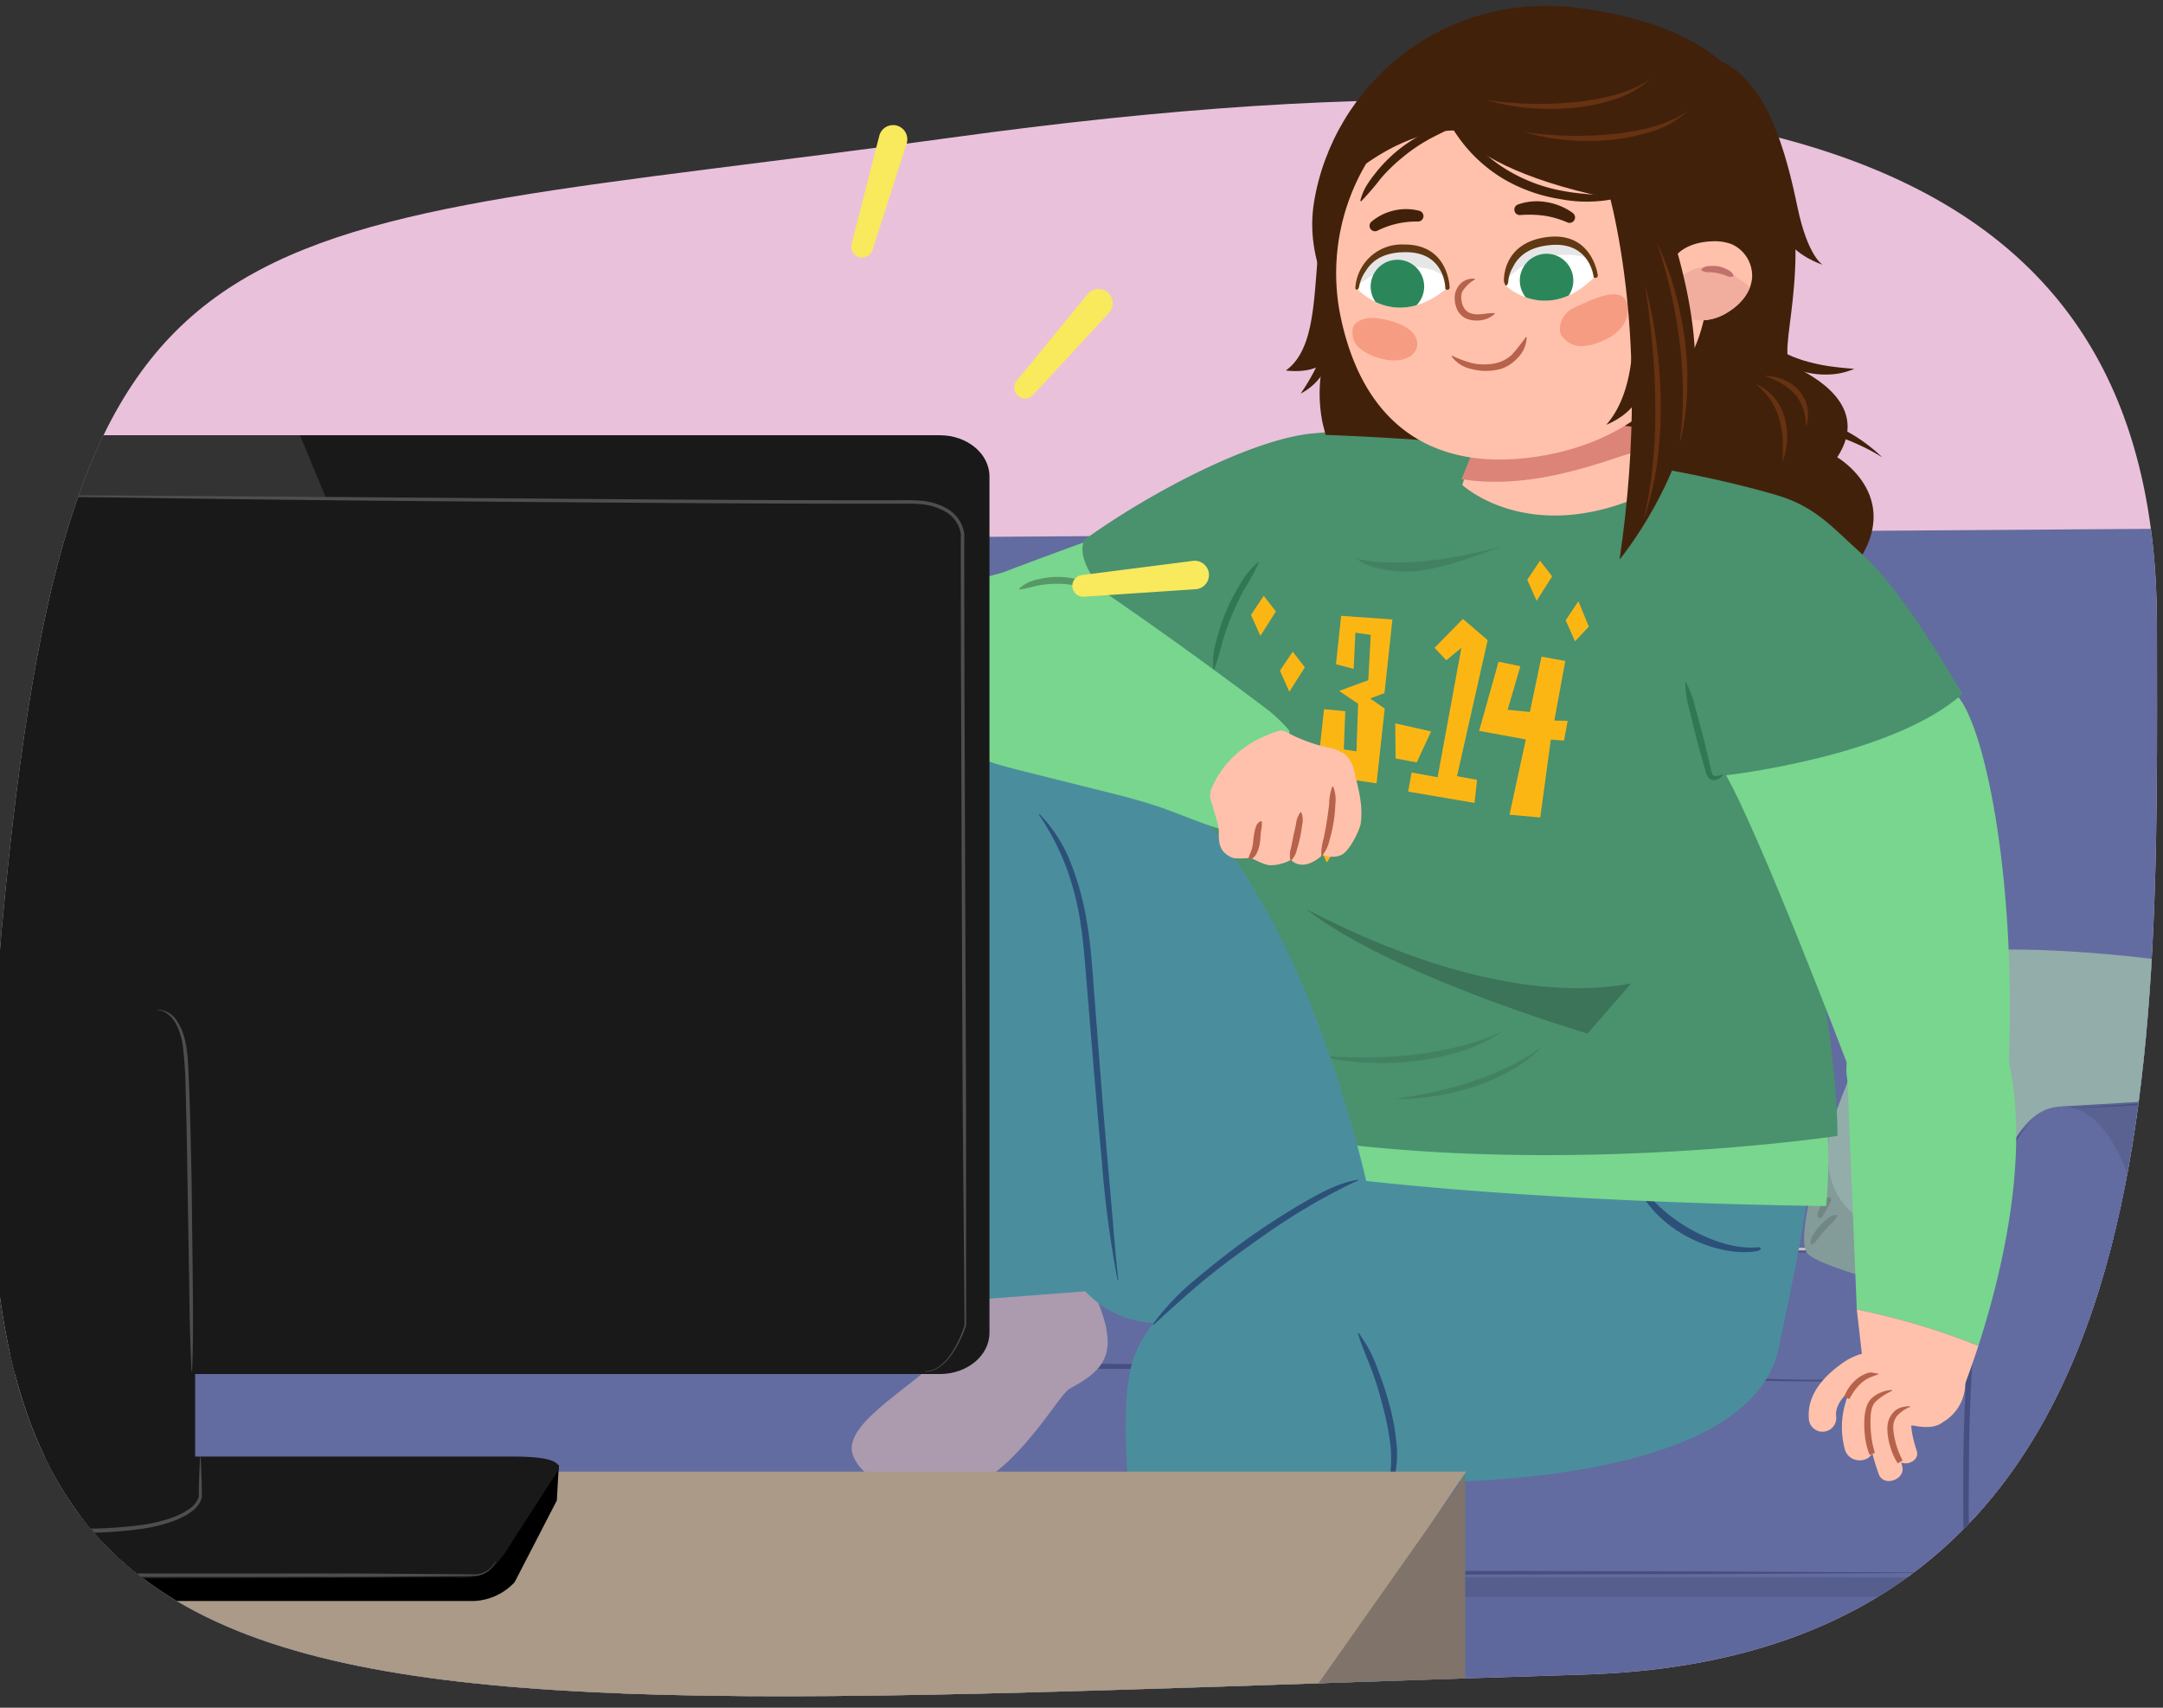 <svg xmlns="http://www.w3.org/2000/svg" xmlns:xlink="http://www.w3.org/1999/xlink" width="380" height="300" viewBox="0 0 380 300"><rect x="0" y="0" width="380" height="300" fill="#333333" stroke="none"/><defs><clipPath id="a"><path d="M378.941,109.941c0,76.9,3.685,181.018-100.647,184.235C37.941,301.588-15.006,314.19,1,156,13.588,31.588,40.093,41.7,167.118,24.176,320.647,3,378.941,33.044,378.941,109.941Z" fill="none"/></clipPath><clipPath id="b"><path d="M463.892,92.316,50.714,95.14C11.419,97.011,16.778,219.486,16.778,219.486l435.524-.432Z" fill="#626ca0"/></clipPath><clipPath id="c"><path d="M414.84,178.38c-9.044-9.044-67.1-14.629-76.746-9.806S313.9,215.96,317.518,220.181s58.132,17.285,69.587,10.05S423.883,187.424,414.84,178.38Z" fill="#92adaa"/></clipPath><clipPath id="d"><path d="M294.094,53.955a5.853,5.853,0,0,0,4.617,2.335,9.06,9.06,0,0,0,4.945-1.514c2.181-1.353,4.073-3.567,4.165-6.227a6.074,6.074,0,0,0-3.545-5.628A8.352,8.352,0,0,0,300.7,42.4c-2.881.1-6.069,1.213-7.133,3.953Z" fill="none"/></clipPath><clipPath id="e"><path d="M264.621,50.279s7.343,6.811,15.706-1.819c0,0-.78-6.6-8.187-5.963C264.639,43.145,264.621,50.279,264.621,50.279Z" fill="#fff"/></clipPath><clipPath id="f"><path d="M238.486,50.767s6.614,7.521,15.809-.216c0,0-.1-6.647-7.538-6.763C239.229,43.671,238.486,50.767,238.486,50.767Z" fill="#fff"/></clipPath></defs><g clip-path="url(#a)"><rect x="-191.899" y="-44.463" width="720.305" height="311.979" transform="translate(336.507 223.053) rotate(-180)" fill="#eac1da"/><rect x="-190.693" y="217.486" width="718.775" height="129.991" transform="translate(337.389 564.963) rotate(-180)" fill="#d1baca"/><path d="M463.892,92.316,50.714,95.14C11.419,97.011,16.778,219.486,16.778,219.486l435.524-.432Z" fill="#626ca0"/><g clip-path="url(#b)"><path d="M565.567,210.523c-131.209-23.58-237.529-10.516-365.67,26.254" fill="none" stroke="#515c91" stroke-miterlimit="10" stroke-width="0.489"/></g><path d="M16.5,177.679c-17.847,0-64.692,12.141-64.692,12.141L-38.1,266.9l67.547-46.364S27.848,177.679,16.5,177.679Z" fill="#596291"/><path d="M28.924,219.921-20.527,233.2c-10.59,2.844-8.174,43.939-8.174,43.939L418.825,281l35.015-61.514Z" fill="#626ca0"/><polygon points="-27.562 326.308 355.551 326.28 355.99 277.136 -31.609 275.737 -45.104 299.768 -27.562 326.308" fill="#5f689c"/><polygon points="29.997 220.334 67.724 220.036 105.451 219.894 180.904 219.618 256.359 219.676 294.086 219.709 331.813 219.9 294.086 220.199 256.36 220.341 180.906 220.616 105.452 220.557 67.725 220.523 29.997 220.334" fill="#474f80"/><path d="M81.505,159.2a4.606,4.606,0,0,0,.926,2.785,2.97,2.97,0,0,0,2.466,1.205,2.854,2.854,0,0,0,2.173-1.414,4.975,4.975,0,0,0,0-5.151,2.858,2.858,0,0,0-2.172-1.413,2.974,2.974,0,0,0-2.466,1.2A4.609,4.609,0,0,0,81.505,159.2Zm0,0a5.254,5.254,0,0,1,.812-2.867,3.344,3.344,0,0,1,2.58-1.624,3.483,3.483,0,0,1,2.872,1.413,5.157,5.157,0,0,1,0,6.154A3.486,3.486,0,0,1,84.9,163.69a3.34,3.34,0,0,1-2.579-1.621A5.251,5.251,0,0,1,81.505,159.2Z" fill="#474f80"/><path d="M83.065,151.88c-1.412-1.341-2.655-2.75-3.943-4.133-1.265-1.4-2.559-2.765-3.769-4.292a18.924,18.924,0,0,1,7.712,8.425Z" fill="#474f80"/><path d="M91.551,152.167a14.238,14.238,0,0,1,8.131-8.173c-1.459,1.334-2.887,2.572-4.221,3.931C94.107,149.265,92.876,150.7,91.551,152.167Z" fill="#474f80"/><path d="M92.314,164.994a10.43,10.43,0,0,1,6.037,6.381c-1.1-1.054-2.038-2.13-3.04-3.17C94.33,167.146,93.307,166.15,92.314,164.994Z" fill="#474f80"/><path d="M81.935,163.971c-.977,1.151-1.944,2.165-2.841,3.267-.918,1.084-1.739,2.219-2.694,3.388a9.1,9.1,0,0,1,5.535-6.655Z" fill="#474f80"/><path d="M332.453,159.2a4.612,4.612,0,0,0,.925,2.785,2.973,2.973,0,0,0,2.466,1.205,2.855,2.855,0,0,0,2.174-1.414,4.972,4.972,0,0,0,0-5.151,2.855,2.855,0,0,0-2.172-1.413,2.973,2.973,0,0,0-2.465,1.2A4.6,4.6,0,0,0,332.453,159.2Zm0,0a5.254,5.254,0,0,1,.812-2.867,3.344,3.344,0,0,1,2.579-1.624,3.485,3.485,0,0,1,2.873,1.413,5.155,5.155,0,0,1,0,6.154,3.483,3.483,0,0,1-2.871,1.411,3.34,3.34,0,0,1-2.579-1.621A5.25,5.25,0,0,1,332.453,159.2Z" fill="#474f80"/><path d="M333.162,151.88c-1.413-1.341-2.655-2.75-3.943-4.133-1.266-1.4-2.56-2.765-3.769-4.292a18.939,18.939,0,0,1,7.712,8.425Z" fill="#474f80"/><path d="M341.648,152.167a14.238,14.238,0,0,1,8.131-8.173c-1.46,1.334-2.887,2.572-4.221,3.931C344.2,149.265,342.973,150.7,341.648,152.167Z" fill="#474f80"/><path d="M342.411,164.994a10.432,10.432,0,0,1,6.036,6.381c-1.1-1.054-2.038-2.13-3.04-3.17C344.426,167.146,343.4,166.15,342.411,164.994Z" fill="#474f80"/><path d="M332.031,163.971c-.976,1.151-1.943,2.165-2.841,3.267-.918,1.084-1.738,2.219-2.694,3.388a9.1,9.1,0,0,1,5.535-6.655Z" fill="#474f80"/><path d="M205.284,159.2a4.6,4.6,0,0,0,.925,2.785,2.973,2.973,0,0,0,2.466,1.205,2.857,2.857,0,0,0,2.174-1.414,4.978,4.978,0,0,0,0-5.151,2.857,2.857,0,0,0-2.172-1.413,2.974,2.974,0,0,0-2.466,1.2A4.608,4.608,0,0,0,205.284,159.2Zm0,0a5.253,5.253,0,0,1,.811-2.867,3.344,3.344,0,0,1,2.58-1.624,3.485,3.485,0,0,1,2.873,1.413,5.155,5.155,0,0,1,0,6.154,3.484,3.484,0,0,1-2.871,1.411,3.34,3.34,0,0,1-2.579-1.621A5.242,5.242,0,0,1,205.284,159.2Z" fill="#474f80"/><path d="M206.115,151.88c-1.413-1.341-2.655-2.75-3.943-4.133-1.265-1.4-2.56-2.765-3.769-4.292a18.939,18.939,0,0,1,7.712,8.425Z" fill="#474f80"/><path d="M214.6,152.167a14.238,14.238,0,0,1,8.131-8.173c-1.46,1.334-2.887,2.572-4.221,3.931C217.156,149.265,215.926,150.7,214.6,152.167Z" fill="#474f80"/><path d="M215.364,164.994a10.432,10.432,0,0,1,6.036,6.381c-1.1-1.054-2.038-2.13-3.04-3.17C217.38,167.146,216.356,166.15,215.364,164.994Z" fill="#474f80"/><path d="M204.984,163.971c-.976,1.151-1.943,2.165-2.84,3.267-.919,1.084-1.739,2.219-2.695,3.388a9.1,9.1,0,0,1,5.535-6.655Z" fill="#474f80"/><path d="M414.84,178.38c-9.044-9.044-67.1-14.629-76.746-9.806S313.9,215.96,317.518,220.181s58.132,17.285,69.587,10.05S423.883,187.424,414.84,178.38Z" fill="#92adaa"/><g clip-path="url(#c)"><path d="M312.683,208.588a28.885,28.885,0,0,1,0-11.872c1.123-5.756,9.918-3.319,8.8,2.425-.871,4.463-.28,9.53,2.94,12.972a11.853,11.853,0,0,0,1.187,1.094,70.026,70.026,0,0,0,16.314,1.979c6.979.148,14.223.3,21.221-.693a38.506,38.506,0,0,1,8.988-1.821c5.257-.316,6.02,7.524,1.212,8.959a61.45,61.45,0,0,1-9.211,1.946,6.211,6.211,0,0,1,2.577,4.674c.35,2.619-2.387,4.332-4.561,4.561a69.133,69.133,0,0,1-52.09-16.529C306.947,213.619,309.379,209.189,312.683,208.588Z" fill="#36403f" opacity="0.16"/><path d="M338.725,169.547c.67.2.826.651,1.1,1.046s.5.812.735,1.224c.216.424.434.847.623,1.286a2.023,2.023,0,0,1,.282,1.49l-.126.075c-.623-.19-.824-.633-1.089-1.036s-.508-.821-.749-1.239c-.221-.43-.446-.856-.637-1.3a1.852,1.852,0,0,1-.271-1.479Z" fill="#728784"/><path d="M318.108,218.581a2.3,2.3,0,0,1,.507-1.761,9.22,9.22,0,0,1,2.39-2.683,2.383,2.383,0,0,1,1.684-.715l.082.121a3.224,3.224,0,0,1-1.06,1.4c-.388.4-.774.8-1.131,1.219-.376.406-.722.838-1.073,1.271s-.571.935-1.269,1.215Z" fill="#728784"/><path d="M343.47,171.859c-.585.116-.766-.143-1.06-.3l-.835-.492c-.27-.176-.551-.332-.829-.5s-.585-.246-.775-.782l.043-.14a1.113,1.113,0,0,1,1.166-.059,5.5,5.5,0,0,1,1.012.447,5.406,5.406,0,0,1,.879.671c.254.262.595.457.5,1.057Z" fill="#728784"/><path d="M321.629,210.436c.165.576-.087.786-.231,1.094l-.461.88-.491.864c-.168.293-.248.6-.787.792l-.14-.045a1.142,1.142,0,0,1-.059-1.168,6.171,6.171,0,0,1,.418-1.018,5.979,5.979,0,0,1,.622-.908c.244-.27.408-.621,1.015-.584Z" fill="#728784"/></g><polygon points="345.378 276.288 298.749 276.531 252.12 276.62 158.863 276.787 65.605 276.621 18.976 276.533 -27.653 276.288 18.976 276.044 65.605 275.956 158.863 275.789 252.12 275.957 298.749 276.045 345.378 276.288" fill="#474f80"/><path d="M345.606,237.258a2.42,2.42,0,0,1-.951,1.762,7.052,7.052,0,0,1-1.775,1.042,21.093,21.093,0,0,1-3.957,1.157,66.411,66.411,0,0,1-8.183,1.039c-5.489.4-11,.446-16.5.387-11-.145-21.991-.752-32.955-1.691h.023l-74.276-.415c-24.758-.136-49.517-.253-74.275-.524l-74.273-.7c-24.758-.195-49.515-.535-74.273-.86,24.76.046,49.519.076,74.277.251l74.276.414c24.759.1,49.517.353,74.275.587l74.273.7h.024c5.469.5,10.954.878,16.439,1.211s10.977.587,16.471.707,10.994.115,16.478-.228a66.431,66.431,0,0,0,8.179-.957,21.087,21.087,0,0,0,3.956-1.116,7.042,7.042,0,0,0,1.778-1.02A2.412,2.412,0,0,0,345.606,237.258Z" fill="#474f80"/><path d="M459.885,318.547l-78.344,7.761-10.517-.011-8.738-131.939,68.524-3.965s-1.7-100.8,33.979-97.972c13.633-.505,4.9,179.094,2.853,218.016A8.606,8.606,0,0,1,459.885,318.547Z" fill="#596291"/><path d="M352.7,326.308l23.507.026a5.575,5.575,0,0,0,5.585-5.341c1.023-24.7,3.826-126.553-19.5-126.6-23.686-.052-16.144,105-14.243,127.646A4.665,4.665,0,0,0,352.7,326.308Z" fill="#626ca0"/><polygon points="345.545 277.136 -27.653 277.136 -27.653 280.527 345.782 280.527 345.545 277.136" fill="#1f2233" opacity="0.15"/><path d="M358.2,195.971a11.406,11.406,0,0,0-2.877,2.794,20.35,20.35,0,0,0-2.072,3.44,42.756,42.756,0,0,0-2.721,7.562,107.444,107.444,0,0,0-2.869,15.849,306.449,306.449,0,0,0-1.745,32.223c-.151,10.767.1,21.538.478,32.3q.276,8.076.714,16.146c.256,5.382.6,10.76.931,16.14-1.1-10.725-1.869-21.483-2.414-32.253s-.781-21.558-.707-32.348a286.738,286.738,0,0,1,1.983-32.306,107.111,107.111,0,0,1,3.16-15.888,43.187,43.187,0,0,1,2.955-7.548A15.152,15.152,0,0,1,358.2,195.971Z" fill="#474f80"/><path d="M29.442,220.533c-.2-1.948-.372-3.893-.6-5.834-.2-1.942-.42-3.882-.671-5.817-.5-3.87-1.017-7.736-1.765-11.557a74.508,74.508,0,0,0-2.836-11.287,22.939,22.939,0,0,0-2.492-5.2,6.24,6.24,0,0,0-4.573-3.157,4.953,4.953,0,0,1,2.808.82,9.571,9.571,0,0,1,1.174.928c.326.373.694.72.988,1.121a23.293,23.293,0,0,1,2.815,5.219,66.592,66.592,0,0,1,3.1,11.375c.671,3.868,1.208,7.755,1.544,11.659S29.474,216.617,29.442,220.533Z" fill="#474f80"/><path d="M362.286,194.8c11.414-.777,22.826-1.593,34.244-2.3l17.125-1.1,17.128-1.026-.429.463q-.108-14.034,1-28.015a253.291,253.291,0,0,1,3.653-27.8,135.443,135.443,0,0,1,3.332-13.63,81.513,81.513,0,0,1,5.086-13.082A35.221,35.221,0,0,1,451.784,97.1a18.818,18.818,0,0,1,6.085-3.456,16.979,16.979,0,0,1,6.92-.784,16.914,16.914,0,0,0-6.871.927,18.6,18.6,0,0,0-5.937,3.544,35.965,35.965,0,0,0-8.057,11.236c-4.05,8.381-6.3,17.507-8.072,26.625a252.555,252.555,0,0,0-3.528,27.708c-.683,9.289-1.114,18.616-1.058,27.924l0,.439-.432.024-17.133.956-17.137.887C385.143,193.746,373.713,194.251,362.286,194.8Z" fill="#474f80"/><path d="M166.765,224.176c.706,1.765,4.588,5.648.353,12s-19.412,13.412-17.294,19.412,14.117,9.53,22.235,4.941,14.022-15.576,15.882-16.588c6.706-3.647,9.53-6.706,2.824-19.765S166.765,224.176,166.765,224.176Z" fill="#ac9aaf"/><path d="M173.688,155.407s-.811-9.182-27.886-12.324c7.511-9.921,26.971-15.7,40.036-11.284,39.637,13.415,55.642,82.476,55.642,82.476-52.595,42.394-57.625-2.557-57.625-2.557a116.182,116.182,0,0,1,4.684-12.347l-31.424-1.008c-1.738-8.309-8.786-30.328-11.1-42.257C157.348,158.193,173.688,155.407,173.688,155.407Z" fill="#4a8e9e"/><path d="M330.711,80.365s-8.807-5.835-18.347-5.394l2.385-1.945S322.638,72.66,330.711,80.365Z" fill="#42210b"/><path d="M209.506,326.8c-2.425-9.5-16.606-73.857-10-89.15,8.494-19.671,51.844-36.5,51.844-36.5l66.266-10.671c2.31,13.531-1.679,29.338-5.112,46.236-5.324,26.207-68.243,23.651-68.243,23.651s.266,53.952,2.024,66.511C240.845,328.4,234.767,329.1,209.506,326.8Z" fill="#4a8e9e"/><circle cx="179.68" cy="117.569" r="16.696" fill="#78d68e"/><path d="M170.133,102.937s4.811-2.064,24.459-9.187c-1.812,5.75-4.685,20.627,6.88,36.515-14.238,3.811-21.792,4-21.792,4Z" fill="#78d68e"/><path d="M190.409,94.894c11.776-8.506,29.78-17.845,40.315-18.761a135.933,135.933,0,0,1,39.912,2.247s-2.418,25.864-37.141,40.64c-12.889,5.484-16.114,1.733-24.519,3.983C197.412,107.115,188.6,100.644,190.409,94.894Z" fill="#4a916e"/><path d="M233.673,52.654c-.1,1.549-.231,3.021-.425,4.471a31.739,31.739,0,0,1-.89,4.224c-.177.692-.437,1.352-.672,2.026-.122.335-.29.648-.421.982l-.21.5-.247.477a35.221,35.221,0,0,1-2.313,3.811,10.378,10.378,0,0,0,3.558-3.024,12.231,12.231,0,0,0,2.119-4.247,14.373,14.373,0,0,0,.542-4.683A11.919,11.919,0,0,0,233.673,52.654Z" fill="#42210b"/><path d="M312.9,27c6.231,19.876-1.4,35.656,2.039,37.272s13.821,6.929,7.829,16.057c0,0,14.381,8.365,0,22.728s-49.358-18.393-49.358-18.393Z" fill="#42210b"/><path d="M286.644,205.8c-.138-.491.333-.578.5-.116,2.893,7.794,14.6,14.2,21.633,13.419.8-.088.713.543-.073.683C301.7,221.028,289.515,216.017,286.644,205.8Z" fill="#2d5078"/><path d="M201.726,190.484l119.1,4.386a96.319,96.319,0,0,1,0,16.993s-89.812-.677-122.073-12.167Z" fill="#78d68e"/><path d="M326.425,117.569s-3.99,27.518-8.254,45.487c0,0,4.553,20.486,4.644,36.493,0,0-73.236,11-124.706-6.726,0-5.919,1.375-20.065,4.836-36.819,4.709-22.79,10.99-33.97,10.99-33.97a101.761,101.761,0,0,1,2.475-28.962" fill="#4a916e"/><path d="M221.156,98.858a41.79,41.79,0,0,1-2.471,4.507,46.238,46.238,0,0,0-2.209,4.58,45.6,45.6,0,0,0-1.718,4.787,47.381,47.381,0,0,1-1.473,4.924l-.145-.02a14.159,14.159,0,0,1,.583-5.186,35.521,35.521,0,0,1,1.641-4.97,35.074,35.074,0,0,1,2.386-4.659,13.682,13.682,0,0,1,3.29-4.053Z" fill="#327753"/><path d="M233.774,31.864c-4.081,12.689-.685,28.026-7.876,33.223,0,0,4.4.634,6.493-1.279a25.941,25.941,0,0,0,0,10.669c1.3,4.994,4.451,16.533-1.5,22.76,0,0,31.375.179,31.167-1.2s-.777-19.758-.777-19.758L241.319,36.619Z" fill="#42210b"/><path d="M343.475,121.854c4.843,4.2,10.742,30.935,9.457,64.69l-28.487.13s-15.1-39.689-21.212-50.483C306.111,130.712,331.259,132.92,343.475,121.854Z" fill="#78d68e"/><path d="M229.943,81.605c1.286-3.156-.231-5.313,3.175-5.193,13.208.466,51.525,2.553,78.91,10.536,6.971,2.032,9.924,5.758,15.2,10.488,7.723,6.921,17.045,23.961,17.571,24.418-12.216,11.066-41.566,14.337-41.566,14.337s-3.074-8.067-8.017-10.329l-30.255,16.184-48.432-27.517Z" fill="#4a916e"/><path d="M296.2,119.868a18.138,18.138,0,0,1,1.666,4.587c.447,1.558.858,3.126,1.273,4.693.393,1.573.787,3.145,1.149,4.725l.278,1.184a3.808,3.808,0,0,0,.286.973.631.631,0,0,0,.653.287,4.454,4.454,0,0,0,1.122-.261l.082.121a2.682,2.682,0,0,1-1.055.786,1.5,1.5,0,0,1-.782.079,1.379,1.379,0,0,1-.754-.448,3.425,3.425,0,0,1-.541-1.293l-.329-1.169c-.447-1.557-.86-3.121-1.277-4.685-.393-1.57-.791-3.139-1.152-4.718a18.235,18.235,0,0,1-.76-4.823Z" fill="#327753"/><g opacity="0.2"><path d="M229.49,159.718c7.437,5.816,19.63,11.233,30.053,15.216,10.6,4.053,19.359,6.623,19.359,6.623l7.675-8.808C278.075,174.441,259.119,175.126,229.49,159.718Z"/></g><path d="M324.725,185.367a5.875,5.875,0,0,1,1.658-2.477c.662-.731,1.376-1.413,2.107-2.076a28.206,28.206,0,0,1,2.32-1.84,6.127,6.127,0,0,1,2.665-1.335l.08.123a8.641,8.641,0,0,1-2.089,2.06c-.735.621-1.467,1.243-2.176,1.893-.727.629-1.431,1.285-2.139,1.937a8.07,8.07,0,0,1-2.313,1.809Z" fill="#569966"/><polygon points="263.268 116.244 259.856 128.394 268.06 129.9 265.192 143.121 270.592 143.608 272.456 129.928 274.774 130.094 275.41 126.632 273.07 126.58 274.992 116.116 270.818 115.35 268.774 125.069 264.862 124.695 267.104 117.035 263.268 116.244" fill="#fcb614"/><polygon points="234.705 116.689 235.615 108.188 244.626 108.818 243.228 121.754 240.713 122.705 243.271 124.479 241.837 137.614 231.366 136.061 232.604 124.584 236.34 124.944 236.086 131.658 238.307 131.985 238.594 123.62 235.257 121.377 240.384 119.494 240.813 111.533 238.114 111.145 237.814 117.51 234.705 116.689" fill="#fcb614"/><polygon points="245.117 127.075 245.179 133.246 248.894 133.928 251.413 128.493 245.117 127.075" fill="#fcb614"/><polygon points="257.01 108.729 252.022 113.802 254.085 115.998 256.738 113.803 252.562 136.543 248 135.705 247.384 139.062 259.054 141.049 259.488 136.997 255.972 136.352 261.356 112.463 257.01 108.729" fill="#fcb614"/><path d="M325.762,64.791c-1.547-.114-3.018-.261-4.466-.469a31.88,31.88,0,0,1-4.214-.933c-.691-.185-1.348-.45-2.02-.693-.333-.125-.645-.3-.977-.431l-.494-.214-.475-.252a35.1,35.1,0,0,1-3.787-2.352,10.385,10.385,0,0,0,2.988,3.589,12.218,12.218,0,0,0,4.225,2.161,14.361,14.361,0,0,0,4.677.59A11.9,11.9,0,0,0,325.762,64.791Z" fill="#42210b"/><polygon points="276.707 112.661 275.055 108.971 277.298 105.621 279.122 110.077 276.707 112.661" fill="#fcb614"/><polygon points="269.961 105.541 268.31 101.852 270.552 98.501 272.689 101.254 269.961 105.541" fill="#fcb614"/><polygon points="233.085 151.542 231.434 147.852 233.676 144.502 235.814 147.254 233.085 151.542" fill="#fcb614"/><polygon points="226.512 121.517 224.861 117.827 227.103 114.477 229.24 117.229 226.512 121.517" fill="#fcb614"/><polygon points="221.426 111.706 219.775 108.016 222.017 104.666 224.154 107.418 221.426 111.706" fill="#fcb614"/><path d="M263.681,95.939s-10.81,4.757-17.152,4.473-8.091-2.23-8.091-2.23S247.648,100.616,263.681,95.939Z" fill="#428263"/><path d="M271.118,183.667a22.624,22.624,0,0,1-5.584,4.324,36.668,36.668,0,0,1-6.481,2.89,42.761,42.761,0,0,1-6.889,1.657c-1.164.195-2.344.281-3.511.422-1.178.055-2.354.1-3.528.113,2.32-.4,4.627-.754,6.9-1.271,1.129-.288,2.273-.5,3.385-.844,1.128-.281,2.231-.641,3.334-1a54.052,54.052,0,0,0,6.438-2.625,32.444,32.444,0,0,0,3.053-1.679A23.969,23.969,0,0,0,271.118,183.667Z" fill="#428263"/><path d="M264.12,181.091a26.953,26.953,0,0,1-7.6,3.638,44.469,44.469,0,0,1-8.287,1.727,52.088,52.088,0,0,1-8.45.2c-1.407-.051-2.8-.26-4.2-.4-1.388-.234-2.772-.471-4.142-.759,1.407.027,2.8.151,4.191.192,1.4,0,2.785.089,4.174.061s2.777,0,4.159-.123c1.386-.043,2.763-.185,4.14-.324a62.646,62.646,0,0,0,8.166-1.442A39.9,39.9,0,0,0,264.12,181.091Z" fill="#428263"/><path d="M243.94,261.085a25.594,25.594,0,0,0,.373-6.845,48.111,48.111,0,0,0-1.28-6.805,59.184,59.184,0,0,0-2.022-6.656c-.8-2.184-1.784-4.274-2.459-6.556l.13-.068a23.7,23.7,0,0,1,3.312,6.249,60.408,60.408,0,0,1,2.207,6.738,41.069,41.069,0,0,1,1.191,7.014,17.714,17.714,0,0,1-.094,3.6,8.451,8.451,0,0,1-1.221,3.382Z" fill="#2d5078"/><path d="M173.688,155.407s-.811-9.182-27.886-12.324c2.762-18.572,29.743-20.552,42.808-16.131,39.638,13.415,52.87,87.323,52.87,87.323-11.052,3.331-29.867,2.93-40.008-3.927-7.193-4.864-2.093,15.514-3.648,15.946l-32.118,2.471c-1.738-8.31-17.377-60.73-19.688-72.659C157.348,158.193,173.688,155.407,173.688,155.407Z" fill="#4a8e9e"/><path d="M148.564,143.437l.762-3.268s1.108,2.965,2.494,2.914,5.818-3.283,5.818-3.283-.185,3.211,1.2,3.637,7.665-.959,7.665-.959-1.108,3.6-.461,4.063,4.525.832,4.525.832l-.877,2.9-13.9-.288Z" fill="#73b8c7"/><path d="M173.688,155.407s-16.34,2.786-27.67.7c-.234-2.347-.388-4.566-.434-6.587-.043-1.866.037-4.036.218-6.436C172.877,146.225,173.688,155.407,173.688,155.407Z" fill="#ffc1ab"/><path d="M238.614,207.378c-1.706.727-3.308,1.6-4.933,2.448l-2.416,1.322-2.379,1.4c-3.145,1.913-6.195,3.987-9.181,6.144-3.009,2.125-5.951,4.35-8.788,6.7l-2.1,1.8-2.061,1.834c-.69.609-1.357,1.239-2.06,1.839-.676.624-1.341,1.26-2.052,1.867l-.112-.1a42.368,42.368,0,0,1,7.7-8.043c2.829-2.409,5.762-4.69,8.765-6.873,3.032-2.145,6.138-4.183,9.34-6.074,3.2-1.836,6.492-3.788,10.234-4.4Z" fill="#2d5078"/><path d="M196.34,224.9a186.609,186.609,0,0,1-2.761-20.815c-.642-6.967-1.232-13.937-1.809-20.907l-.859-10.455c-.31-3.488-.513-6.965-1.058-10.387a49.408,49.408,0,0,0-2.556-10.039,45.047,45.047,0,0,0-4.783-9.192l.113-.094a25.492,25.492,0,0,1,5.621,8.919,50.459,50.459,0,0,1,2.73,10.224c.6,3.481.847,7,1.114,10.474l.8,10.46c.54,6.971,1.092,13.942,1.7,20.906l.908,10.445c.289,3.483.57,6.965.983,10.434Z" fill="#2d5078"/><path d="M322.565,248.714a2.412,2.412,0,1,1-4.792.345c-.281-4.306,2.9-7.522,6.2-9.8,1.572-1.084,4.391-2.174,6.3-1.446a6.474,6.474,0,0,1,3.292.4,14.732,14.732,0,0,1,1.406.652c.042-.015.079-.035.122-.049,2.414-.738,6.594-.7,8.159,1.487.391-.451,1.291-.564,1.538.127a7.82,7.82,0,0,1-3.1,9.179c-.078.047-.162.085-.243.128-1.323,1.152-3.4,1.088-5.23.7-.15,0-.3,0-.451-.006.031.446.084.893.156,1.339a23.985,23.985,0,0,0,.806,3.065c.544,1.59-1.435,2.643-2.725,2.081.061.213.122.426.181.638.656,2.358-3.27,3.766-4.118,1.41a36.082,36.082,0,0,1-1.138-3.692c-.78,1.75-4,1.811-4.8-.571a15.006,15.006,0,0,1,.985-10.568C323.79,245.378,322.424,246.878,322.565,248.714Z" fill="#ffc1ab"/><path d="M330.008,241.433a14.424,14.424,0,0,0-1.656.636,5.2,5.2,0,0,0-1.4.929,8.71,8.71,0,0,0-1.136,1.284,13.481,13.481,0,0,0-.91,1.489l-.914-.407a7.471,7.471,0,0,1,2.285-3.17,5.861,5.861,0,0,1,1.763-.962,2.845,2.845,0,0,1,1.98.059Z" fill="#b7624b"/><path d="M328.465,255.6a12.259,12.259,0,0,1-.831-3.413,15.813,15.813,0,0,1-.042-3.481,7.465,7.465,0,0,1,.387-1.768,3.523,3.523,0,0,1,1.115-1.54,5.686,5.686,0,0,1,3.283-1.21l.035.138a11.366,11.366,0,0,0-2.726,1.743,2.69,2.69,0,0,0-.788,1.2,6.5,6.5,0,0,0-.26,1.537,19.459,19.459,0,0,0,.094,3.26,15.408,15.408,0,0,0,.657,3.156Z" fill="#b7624b"/><path d="M333.407,257.083a11.075,11.075,0,0,1-1.285-2.819,11.244,11.244,0,0,1-.541-3.053,5.371,5.371,0,0,1,.19-1.629,4.242,4.242,0,0,1,.836-1.445,3.05,3.05,0,0,1,1.392-.89,5.8,5.8,0,0,1,1.525-.221l.04.136a6.02,6.02,0,0,0-2.27,1.549,3.613,3.613,0,0,0-.585,1.142,4.407,4.407,0,0,0-.079,1.316,13.082,13.082,0,0,0,.549,2.769,14.476,14.476,0,0,0,1.075,2.614Z" fill="#b7624b"/><path d="M324.552,189.768c-1.381-7.457,5.916-14.287,5.916-14.287s10.032-1.4,15.392,1.7,7.072,9.361,7.072,9.361c3.751,17.134-1.534,38.077-5.363,49.873a124.513,124.513,0,0,0-21.363-6.386Z" fill="#78d68e"/><path d="M326.206,230.031a124.513,124.513,0,0,1,21.363,6.386c-1.841,5.673-3.346,9.232-3.346,9.232l-6.111-2.8-10.674-2Z" fill="#ffc1ab"/><path d="M180.536,100.14a24.184,24.184,0,0,0-8.588,1.753,21.024,21.024,0,0,0-6.747,5.727c-2.725,3.214-5.247,6.969-5.33,11.181-.095,4.8,3.106,9.19,7.122,11.828s8.777,3.846,13.439,5.011l12.868,3.216c3.651.912,7.307,1.826,10.86,3.067,3.743,1.309,7.368,2.979,11.207,3.971a1.975,1.975,0,0,0,1.061.069,2,2,0,0,0,.834-.64,53.29,53.29,0,0,0,8.444-12.558,25.072,25.072,0,0,0,.847-4.375,27.74,27.74,0,0,0-3.56-3.485c-2.688-2.05-5.407-4.06-8.13-6.064q-4.136-3.043-8.31-6.033-4.156-2.978-8.353-5.9-2.115-1.475-4.24-2.934a21.425,21.425,0,0,0-3.836-2.485,16.956,16.956,0,0,0-3.952-1.33,22.1,22.1,0,0,0-4.513-.1C181.285,100.085,180.91,100.112,180.536,100.14Z" fill="#78d68e"/><path d="M233.107,131.295a7.337,7.337,0,0,1,3.331,1.324A6.082,6.082,0,0,1,238,135.846c.719,3,1.472,5.654,1.06,8.8-.142,1.081-1.982,4.986-3.5,5.588-1.706.677-3.162-.132-3.294,0-1.1,1.1-3.634,2.661-5.471.824a7.744,7.744,0,0,1-3.706.941c-1.2-.085-3.117-1.265-3.382-1.265-.606,0-2.647.223-3.353-.117-2.071-1-2.263-2.319-2.235-4.618.014-1.177-.829-3.281-1.088-4.429a12.65,12.65,0,0,1-.458-1.628,3.555,3.555,0,0,1,.38-1.682,16.848,16.848,0,0,1,5.865-7.071,18.677,18.677,0,0,1,4.1-2.163,8.506,8.506,0,0,1,2.043-.681c.75-.067,1.511.529,2.157.837A30,30,0,0,0,233.107,131.295Z" fill="#ffc1ab"/><path d="M193.258,103.968a35.031,35.031,0,0,1-3.519-.946,17.083,17.083,0,0,0-3.527-.461,16.889,16.889,0,0,0-3.548.248c-1.183.209-2.275.613-3.568.741l-.065-.131a6.656,6.656,0,0,1,3.412-1.66,14.28,14.28,0,0,1,7.581.219,6.47,6.47,0,0,1,3.307,1.862Z" fill="#569966"/><path d="M234.211,138.169a6.362,6.362,0,0,1,.384,3.132,26.5,26.5,0,0,1-.3,3.13,26.993,26.993,0,0,1-.7,3.067,6.653,6.653,0,0,1-1.336,2.858l-.139-.048a10.121,10.121,0,0,1,.435-3.072c.2-.995.4-1.991.546-2.995.171-1,.293-2.007.409-3.017a9.436,9.436,0,0,1,.549-3.053Z" fill="#b7624b"/><path d="M228.623,142.7a3.655,3.655,0,0,1,.139,2.217c-.079.725-.21,1.441-.349,2.156-.163.709-.337,1.416-.558,2.111a3.846,3.846,0,0,1-1.019,1.973l-.141-.042a4.328,4.328,0,0,1,.12-2.194l.418-2.1.462-2.088a4.092,4.092,0,0,1,.783-2.054Z" fill="#b7624b"/><path d="M221.682,144.329a5.686,5.686,0,0,1-.156,1.713l-.148,1.734a6.488,6.488,0,0,1-.477,1.861,3.109,3.109,0,0,1-.531.865,1.3,1.3,0,0,1-.959.426l-.085-.12c.179-.69.4-1.029.573-1.551a8.689,8.689,0,0,0,.28-1.612,14.412,14.412,0,0,1,.283-1.8c.155-.591.325-1.344,1.1-1.6Z" fill="#b7624b"/><polygon points="-272.605 477.508 232.412 477.508 228.691 297.054 -272.605 298.789 -272.605 477.508" fill="#918479"/><polygon points="-275.471 302.875 228.949 301.118 257.551 258.518 -211.51 258.518 -275.471 302.875" fill="#aa9a87"/><polygon points="257.414 259.118 257.414 389.674 232.428 477.941 228.68 299.903 257.414 259.118" fill="#7f736a"/><path d="M-63.64,278.4c.034,1.476,1.588,2.854,3.839,2.854H83.118a10.317,10.317,0,0,0,7.294-3.309l7.412-14.353.352-6.235L-63.575,274Z"/><path d="M-59.46,277.625l138.7-.507c3.405,0,6.589.823,10.471-5.883l8.353-12.941c1.059-2.47-6.134-2.417-8.588-2.417H-42.865a8.435,8.435,0,0,0-6.1,2.456l-13.475,14.188C-64.4,274.589-62.63,277.625-59.46,277.625Z" fill="#191919"/><path d="M-11.019,263.861s.514,5.474,22.653,5.895,22.653-5.895,22.653-5.895v-26.1H-11.019Z" fill="#191919"/><path d="M-9.374,262.983a4.337,4.337,0,0,0,2,2.044,15.95,15.95,0,0,0,2.693,1.2A34.04,34.04,0,0,0,1.1,267.606a87.766,87.766,0,0,0,11.913.922,77.545,77.545,0,0,0,11.916-.638,26.7,26.7,0,0,0,5.74-1.44c.462-.168.89-.4,1.338-.6a10.8,10.8,0,0,0,1.229-.77,4.2,4.2,0,0,0,1.686-2.114v.022c.02-2.37.1-4.739.231-7.109h.088c.129,2.37.212,4.739.231,7.109v.022a4.426,4.426,0,0,1-1.867,2.559,11.325,11.325,0,0,1-1.306.83c-.465.21-.917.46-1.394.638a27.37,27.37,0,0,1-5.87,1.517A70.885,70.885,0,0,1,13,269.236a88.331,88.331,0,0,1-12-1.011c-1-.135-1.977-.392-2.965-.592a27.555,27.555,0,0,1-2.893-.911,12.772,12.772,0,0,1-2.715-1.378,4.129,4.129,0,0,1-1.883-2.353Z" fill="#4d4e4e"/><path d="M-143.314,83.7V234.141c0,4,3.9,7.239,8.717,7.239h299.71c4.815,0,8.717-3.241,8.717-7.239V83.7c0-4-3.9-7.239-8.717-7.239H-134.6C-139.411,76.465-143.314,79.706-143.314,83.7Z" fill="#191919"/><g opacity="0.5"><polygon points="57.208 87.339 -77.261 87.339 -81.768 76.465 52.701 76.465 57.208 87.339" fill="#4d4e4e"/></g><path d="M-63.347,274.908a3.525,3.525,0,0,0,1.79,1.426,5.654,5.654,0,0,0,2.3.248c1.584-.04,3.167-.035,4.75-.053l9.5-.077c6.333-.07,12.666-.019,19-.035H50c6.333.007,12.666-.024,19,.046l9.5.072,4.747.049a3.977,3.977,0,0,0,3.753-2.272l.083.032a4.151,4.151,0,0,1-3.83,2.5c-1.59.045-3.168.043-4.753.058l-9.5.072c-6.333.07-12.666.039-19,.046H-26c-6.334-.016-12.667.035-19-.035l-9.5-.077c-1.583-.018-3.166-.013-4.75-.053a5.881,5.881,0,0,1-2.371-.353,3.669,3.669,0,0,1-1.8-1.55Z" fill="#4d4e4e"/><path d="M27.7,177.368a4.129,4.129,0,0,1,3.46,2.1,10.532,10.532,0,0,1,1.472,3.905c.158.68.213,1.372.307,2.061l.14,2.06.175,4.113c.193,5.481.314,10.962.421,16.443l.184,16.443c.049,5.481.105,10.962-.111,16.445h-.088c-.3-5.479-.359-10.959-.436-16.439l-.277-16.438c-.084-5.479-.168-10.959-.332-16.433a69.794,69.794,0,0,0-.532-8.153,11.363,11.363,0,0,0-1.267-3.79,5.111,5.111,0,0,0-1.282-1.5,3.188,3.188,0,0,0-1.826-.729Z" fill="#4d4e4e"/><path d="M3.353,87.014c12.811-.026,25.619.1,38.428.161l38.426.3c25.617.2,51.236.429,76.851.4,1.6.019,3.2-.076,4.833.1a10.834,10.834,0,0,1,4.669,1.483,6.062,6.062,0,0,1,2.8,4.032,2.914,2.914,0,0,1,.054.672l-.011.568-.007,1.2,0,2.4.036,19.213.136,38.427.153,38.427.01,38.428v.023l-.006.018a19.973,19.973,0,0,1-2.539,5.117,9.132,9.132,0,0,1-1.977,2.068,4.531,4.531,0,0,1-2.675.937V240.9a4.417,4.417,0,0,0,2.594-.957,8.944,8.944,0,0,0,1.908-2.064,19.746,19.746,0,0,0,2.425-5.093l-.006.041-.329-38.427-.162-38.427-.136-38.428-.036-19.214,0-2.4.007-1.2c0-.211,0-.378.015-.632a2.762,2.762,0,0,0-.049-.5,5.461,5.461,0,0,0-2.529-3.627,10.248,10.248,0,0,0-4.409-1.391c-1.557-.17-3.163-.077-4.766-.1-25.623.032-51.239-.2-76.858-.4s-51.235-.5-76.849-.977Z" fill="#4d4e4e"/></g><path d="M300.571,10.18c9.865,2.42,13.416,17.592,15.214,26.216s4.4,10.1,4.4,10.1-4.7-1.429-6.779-5.089S301.13,15.019,301.13,15.019" fill="#42210b"/><path d="M287.106,79.436l.621,7.952c-19.635,8.261-30.829-2.2-30.829-2.2l1.379-4.324A73.982,73.982,0,0,0,287.106,79.436Z" fill="#ffc1ab"/><path d="M258.832,79.114l2.24-7.013,25.683,2.856.351,4.479c-4.065,1.042-17.4,6.863-30.341,4.74Z" fill="#dc8478"/><path d="M230.842,35.562c3.31-20.457,22.538-37.568,47.25-34.071C301.675,4.828,316.958,16.5,309.7,44.97c-4.87,19.1-20.182,33.714-40.329,31.528S227.692,55.022,230.842,35.562Z" fill="#42210b"/><path d="M291.618,47.968s3-4.111,7.542-5.024a31.029,31.029,0,0,1,.717,4.356c1.438,16.374-10.431,29.634-28.974,32.767C251,83.43,238.861,73.786,235.282,54.4a37.856,37.856,0,0,1,4.729-25.656c4.349-3.072,10.02-5.84,16.445-5.98C271.159,22.448,286.824,30.919,291.618,47.968Z" fill="#ffc1ab"/><path d="M268.217,59.242a5.4,5.4,0,0,1-1.739,3.772,6.219,6.219,0,0,1-1.721,1.325,6.426,6.426,0,0,1-1.008.444,8.69,8.69,0,0,1-1.065.239,9.972,9.972,0,0,1-4.2-.2A5.752,5.752,0,0,1,255,62.583l.1-.1a19.109,19.109,0,0,0,3.623,1.331,9.787,9.787,0,0,0,3.76.047,6,6,0,0,0,3.2-1.627,38.451,38.451,0,0,0,2.388-3.028Z" fill="#b7624b"/><path d="M261.5,12.986c18.133-1.918,33.359,14.711,36.973,30.079-4.544.913-7.542,5.024-7.542,5.024-4.794-17.049-20.458-25.52-35.162-25.2-6.424.14-12.095,2.908-16.445,5.98C244.343,20.248,252.441,13.944,261.5,12.986Z" fill="#42210b"/><path d="M255.326,24.12a8.1,8.1,0,0,1,3.8-4.3.447.447,0,0,1,.586.608,8.678,8.678,0,0,0-1.009,4.107C258.825,27.159,254.66,26.316,255.326,24.12Z" fill="#ffc1ab"/><path d="M294.094,53.955a5.853,5.853,0,0,0,4.617,2.335,9.06,9.06,0,0,0,4.945-1.514c2.181-1.353,4.073-3.567,4.165-6.227a6.074,6.074,0,0,0-3.545-5.628A8.352,8.352,0,0,0,300.7,42.4c-2.881.1-6.069,1.213-7.133,3.953Z" fill="#ffc1ab"/><g clip-path="url(#d)"><path d="M307.131,54.044c-.861,1.418-6.916,5.907-10.091,3.2s-5.386-7.52-2.656-8.385,6.01-5.614,14.951,3.414c-.324,2.713-1.236,2.114-1.236,2.114" fill="#f1ae9f"/></g><path d="M304.519,48.524c-.669.286-1.1-.06-1.531-.19a7.952,7.952,0,0,0-1.285-.352,8.734,8.734,0,0,0-1.333-.168,2.4,2.4,0,0,1-1.457-.316l-.025-.145a1.81,1.81,0,0,1,1.458-.611,5.65,5.65,0,0,1,1.587.057,5.329,5.329,0,0,1,1.5.548,2.047,2.047,0,0,1,1.132,1.037Z" fill="#c1716b"/><path d="M252.875,16.985S251.55,29.02,285.55,35.37c31.868,5.951,10.074-6.7,10.074-6.7l-14.461-3.028-15.257-7.056Z" fill="#42210b"/><path d="M242.27,55.946c6.24,1.031,7.027,3.6,6.646,5.086-.523,2.033-3.576,3.072-7.521,1.576s-3.841-3.54-3.771-4.732S239.5,55.489,242.27,55.946Z" fill="#f69c83"/><path d="M276.306,54.174c4.18-2,8.213-3.744,9.437-1.226.573,1.179.551,4.628-3.5,6.609-5.16,2.526-6.822.634-7.764-.39S274.117,55.224,276.306,54.174Z" fill="#f69c83"/><path d="M290.93,48.089s-1.264-4.84-2.714-8.937a23.662,23.662,0,0,0-3.232-6.336l5.635.971Z" fill="#42210b"/><path d="M249.385,37.037a9.477,9.477,0,0,0-8.456,1.913.958.958,0,0,0,1.043,1.584l.023-.011a15.313,15.313,0,0,1,7.1-1.607h.025a.958.958,0,0,0,.261-1.879Z" fill="#42210b"/><path d="M276.322,37.43a9.591,9.591,0,0,0-2.2-1.236,10.712,10.712,0,0,0-2.442-.687,9.9,9.9,0,0,0-5.01.419.958.958,0,0,0,.4,1.854l.023,0a19.353,19.353,0,0,1,4.215.114,16.879,16.879,0,0,1,2.052.449,19.61,19.61,0,0,1,2,.724l.018.008a.956.956,0,0,0,.949-1.643Z" fill="#42210b"/><path d="M262.609,55.138A4.618,4.618,0,0,1,259.3,56.3a4.289,4.289,0,0,1-1.881-.413,3.475,3.475,0,0,1-1.4-1.449,7.1,7.1,0,0,1-.321-.915,5.554,5.554,0,0,1-.129-.935,3.5,3.5,0,0,1,.4-1.9,3.128,3.128,0,0,1,3.108-1.728l.028.145a6.29,6.29,0,0,0-2.177,2.062,2.587,2.587,0,0,0-.2,1.355,4.379,4.379,0,0,0,.118.722,6.621,6.621,0,0,0,.249.66,2.338,2.338,0,0,0,.871.957,3.659,3.659,0,0,0,1.358.36c1.021.059,2.028-.256,3.218-.216Z" fill="#b7624b"/><path d="M264.621,50.279s7.343,6.811,15.706-1.819c0,0-.78-6.6-8.187-5.963C264.639,43.145,264.621,50.279,264.621,50.279Z" fill="#fff"/><g clip-path="url(#e)"><path d="M261.8,47.308c3.13-2.718,6.588-5.286,10.73-6.14a11.661,11.661,0,0,1,9.751,2.128c1.721,1.436-.35,4.247-2.077,2.806-2.094-1.747-6.327-1.477-8.919-.878a12.452,12.452,0,0,0-7.307,4.813C262.561,51.789,260.105,48.778,261.8,47.308Z" opacity="0.1"/><path d="M276.383,48.828A4.7,4.7,0,1,1,271.26,44.6,4.7,4.7,0,0,1,276.383,48.828Z" fill="#2b875a"/></g><path d="M264.64,50.151h-.016c-.209.006-.4-.592-.411-.8,0-.073-.335-6.851,7.818-7.731,7.727-.824,8.663,6.667,8.673,6.737a.412.412,0,0,1-.335.453c-.211.008-.387-.013-.411-.221-.031-.259-.8-6.184-7.611-5.537-.047.005-.1.014-.147.018-3.137.3-5.3,1.588-6.426,3.9a5.671,5.671,0,0,0-.794,2.386C264.989,49.56,264.843,50.145,264.64,50.151Z" fill="#603813"/><path d="M238.486,50.767s6.614,7.521,15.809-.216c0,0-.1-6.647-7.538-6.763C239.229,43.671,238.486,50.767,238.486,50.767Z" fill="#fff"/><g clip-path="url(#f)"><path d="M235.145,48.362c3.327-2.473,6.97-4.771,11.165-5.309a11.661,11.661,0,0,1,9.561,2.862c1.607,1.562-.671,4.208-2.284,2.64-1.955-1.9-6.16-1.84-8.789-1.439-3.424.522-4.976,2.116-7.688,4.132C235.3,52.591,233.347,49.7,235.145,48.362Z" opacity="0.1"/><path d="M250.2,50.366a4.7,4.7,0,1,1-4.667-4.732A4.7,4.7,0,0,1,250.2,50.366Z" fill="#2b875a"/></g><path d="M238.483,50.862h-.017c-.21.006-.371-.046-.361-.256a8.18,8.18,0,0,1,8.625-7.649c7.768-.036,7.945,7.483,7.945,7.554a.4.4,0,0,1-.375.4c-.21-.011-.384-.085-.387-.294,0-.262-.172-6.375-7.008-6.312h-.148c-3.152.029-5.434,1.067-6.789,3.257a7.217,7.217,0,0,0-1.121,2.413C238.835,50.185,238.683,50.856,238.483,50.862Z" fill="#603813"/><path d="M281.4,29.6s9.427,26.2,3.128,68.695c0,0,12.01-14.418,13.186-31.382s-8.769-38.639-8.769-38.639" fill="#42210b"/><path d="M255.271,21.994a10.416,10.416,0,0,0-5.254,1.534,24.979,24.979,0,0,0-4.6,3.012,25.47,25.47,0,0,0-3.826,3.942,20.316,20.316,0,0,0-1.582,2.239,9.876,9.876,0,0,0-1.033,2.552l.157.088a47.713,47.713,0,0,0,3.471-4.039,30.089,30.089,0,0,1,3.754-3.64,29.623,29.623,0,0,1,4.29-2.986c1.517-.893,3.123-1.5,4.66-2.526Z" fill="#42210b"/><path d="M252.484,15.229c.279,3.5,2.066,6.626,4.111,9.394a26.136,26.136,0,0,0,7.729,6.917,28.317,28.317,0,0,0,9.771,3.431,24.335,24.335,0,0,0,10.236-.193l-.016-.2c-3.4-.379-6.7-.439-9.954-1.076a28.751,28.751,0,0,1-9.187-3.411,26.341,26.341,0,0,1-7.385-6.389,30.194,30.194,0,0,1-2.736-4.1c-.821-1.433-1.6-2.9-2.369-4.412Z" fill="#42210b"/><path d="M267.876,23.212a65.7,65.7,0,0,0,7.358.63,64.135,64.135,0,0,0,7.339-.216,44.886,44.886,0,0,0,7.22-1.192,22.563,22.563,0,0,0,3.465-1.162,15.139,15.139,0,0,0,3.221-1.766A16.256,16.256,0,0,1,290,23.153,33.242,33.242,0,0,1,282.66,24.6a42.451,42.451,0,0,1-7.47-.008A35.322,35.322,0,0,1,267.876,23.212Z" fill="#663211"/><path d="M261.265,17.592a65.96,65.96,0,0,0,7.359.631,64.124,64.124,0,0,0,7.338-.216,44.868,44.868,0,0,0,7.22-1.192,22.563,22.563,0,0,0,3.465-1.162,15.119,15.119,0,0,0,3.221-1.767,16.232,16.232,0,0,1-6.475,3.647,33.244,33.244,0,0,1-7.344,1.443,42.355,42.355,0,0,1-7.47-.009A35.322,35.322,0,0,1,261.265,17.592Z" fill="#663211"/><path d="M317.3,74.979a10.744,10.744,0,0,0-.5-3.116,7.474,7.474,0,0,0-1.472-2.622,9.37,9.37,0,0,0-2.376-1.89c-.444-.27-.936-.46-1.407-.713-.492-.2-1-.383-1.5-.62.544.025,1.091.088,1.641.164a11.887,11.887,0,0,1,1.6.485,7.53,7.53,0,0,1,2.781,1.937A6.58,6.58,0,0,1,317.3,74.979Z" fill="#663211"/><path d="M313.108,81.166a26.314,26.314,0,0,0,.084-3.851,17.077,17.077,0,0,0-.6-3.7,11.361,11.361,0,0,0-1.55-3.365,14.238,14.238,0,0,0-2.571-2.814,8.684,8.684,0,0,1,3.176,2.355,9.375,9.375,0,0,1,1.88,3.556A12.4,12.4,0,0,1,313.108,81.166Z" fill="#663211"/><path d="M291.045,42.564A49.529,49.529,0,0,1,294.216,51a64.636,64.636,0,0,1,1.8,8.854,54.851,54.851,0,0,1,.38,9.031,43.825,43.825,0,0,1-1.281,8.921c.1-1.5.383-2.971.4-4.47l.134-2.231,0-2.235c.014-1.487-.077-2.974-.137-4.458-.128-1.482-.237-2.965-.459-4.437a78.492,78.492,0,0,0-1.555-8.789c-.336-1.452-.7-2.9-1.121-4.332C291.986,45.408,291.527,43.986,291.045,42.564Z" fill="#663211"/><path d="M288.969,50A74.515,74.515,0,0,1,291,60.2a97.764,97.764,0,0,1,.771,10.391,77.733,77.733,0,0,1-.6,10.411,53.45,53.45,0,0,1-2.349,10.138c.3-1.713.766-3.375.955-5.1.122-.854.3-1.7.383-2.556l.267-2.569a92.737,92.737,0,0,0,.367-10.315c-.013-3.444-.236-6.885-.539-10.321-.152-1.718-.336-3.435-.563-5.147C289.511,53.421,289.239,51.715,288.969,50Z" fill="#663211"/><path d="M286.8,58.849s.5,10.034-4.6,15.761c0,0,5.941-2.182,6.241-7.1A18.131,18.131,0,0,0,286.8,58.849Z" fill="#42210b"/><path d="M149.611,42.866l4.864-19.01a2.5,2.5,0,1,1,4.846,1.239c-.012.047-.028.1-.042.145l-6,18.683a1.909,1.909,0,0,1-3.667-1.057Z" fill="#f9e95d"/><path d="M178.621,66.873l12.432-15.182a2.5,2.5,0,1,1,3.87,3.169c-.03.037-.067.079-.1.114L181.5,69.379a1.909,1.909,0,0,1-2.879-2.506Z" fill="#f9e95d"/><path d="M190.112,101.022l19.464-2.49a2.5,2.5,0,1,1,.635,4.962c-.047.006-.1.011-.15.014l-19.579,1.312a1.909,1.909,0,0,1-.37-3.8Z" fill="#f9e95d"/></svg>